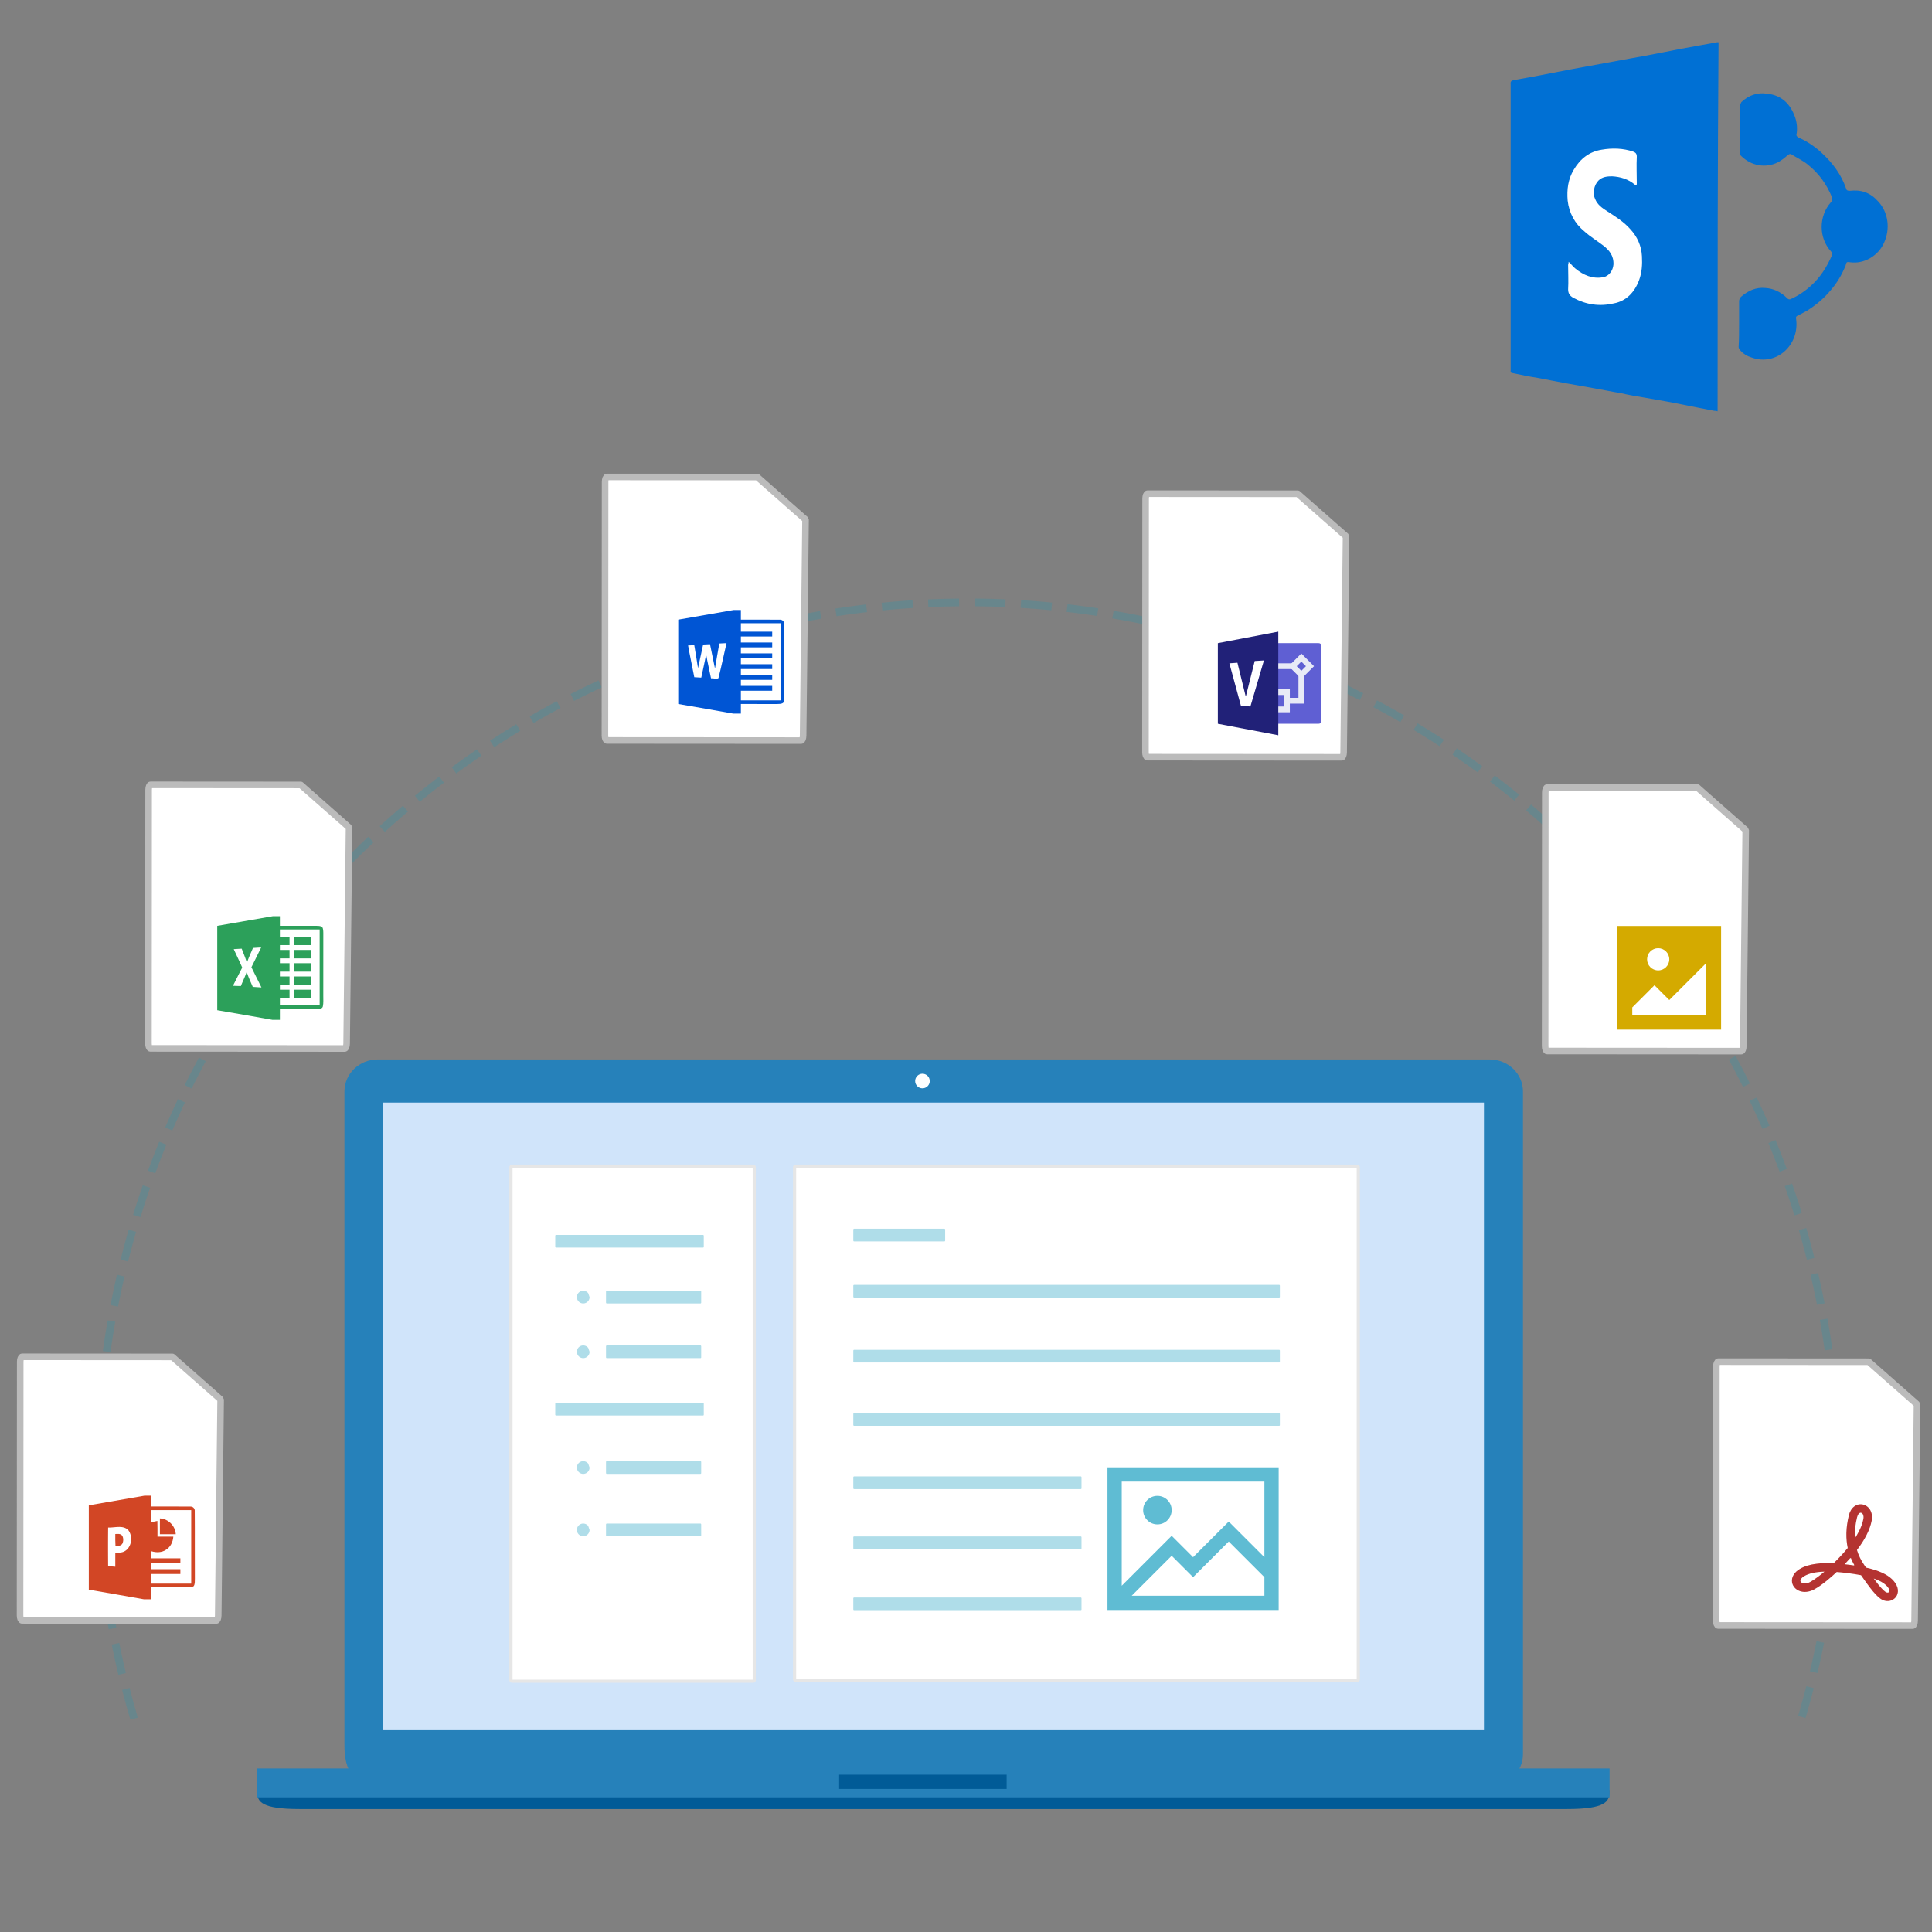 <?xml version="1.0" encoding="UTF-8" standalone="no"?>
<svg
   id="Layer_1"
   version="1.1"
   viewBox="0 0 500 500"
   xml:space="preserve"
   sodipodi:docname="document-viewer-banner.svg"
   inkscape:version="1.3.2 (091e20e, 2023-11-25, custom)"
   xmlns:inkscape="http://www.inkscape.org/namespaces/inkscape"
   xmlns:sodipodi="http://sodipodi.sourceforge.net/DTD/sodipodi-0.dtd"
   xmlns="http://www.w3.org/2000/svg"
   xmlns:svg="http://www.w3.org/2000/svg"><rect x="0" y="0" width="500" height="500" fill="#808080" stroke="none"/><defs
   id="defs20" /><sodipodi:namedview
   id="namedview20"
   pagecolor="#ffffff"
   bordercolor="#000000"
   borderopacity="0.25"
   inkscape:showpageshadow="2"
   inkscape:pageopacity="0.0"
   inkscape:pagecheckerboard="0"
   inkscape:deskcolor="#d1d1d1"
   inkscape:zoom="3.2146547"
   inkscape:cx="249.94908"
   inkscape:cy="291.63319"
   inkscape:window-width="2932"
   inkscape:window-height="1840"
   inkscape:window-x="748"
   inkscape:window-y="174"
   inkscape:window-maximized="0"
   inkscape:current-layer="g39" />
<style
   id="style1"
   type="text/css">
	.st0{fill:url(#SVGID_1_);}
	.st1{opacity:0.15;}
	.st2{fill:url(#SVGID_2_);}
	.st3{fill:none;stroke:#FFFFFF;stroke-width:10;stroke-miterlimit:10;}
	.st4{fill:url(#SVGID_3_);}
	.st5{fill:none;stroke:#FFFFFF;stroke-width:13;stroke-miterlimit:10;}
	.st6{fill:url(#SVGID_4_);}
	.st7{fill:none;stroke:#FFFFFF;stroke-width:15;stroke-miterlimit:10;}
	.st8{fill:url(#SVGID_5_);}
	.st9{fill:none;stroke:#FFFFFF;stroke-width:11.765;stroke-miterlimit:10;}
	.st10{fill:url(#SVGID_6_);}
	.st11{fill:url(#SVGID_7_);}
	.st12{fill:#112F44;}
	.st13{fill:#FFFFFF;stroke:#A0A0A0;stroke-width:1.05;stroke-miterlimit:10;}
	.st14{fill:#A5A5A5;}
	.st15{fill:#F3F5F4;}
	.st16{opacity:0.7;fill:#FFFFFF;enable-background:new    ;}
	.st17{fill:#9B9B9B;}
	.st18{fill:#FFA103;}
	.st19{fill:#005FAE;}
	.st20{fill:#1CBDAB;}
	.st21{fill:#B5B5B5;}
</style>
<linearGradient
   id="SVGID_1_"
   x1="500"
   x2="500"
   y1="330"
   gradientTransform="matrix(1,0,0,-1,0,330)"
   gradientUnits="userSpaceOnUse">
	<stop
   id="stop1"
   stop-color="#ABE4F8"
   offset="2.7953e-7" />
	<stop
   id="stop2"
   stop-color="#7EC9F3"
   offset="1" />
</linearGradient>




<g
   id="g20"
   transform="translate(49.835 -86.279)"><path
     id="laptop-3"
     class="st14"
     d="m355.65 554.46h-327.92c-9.848 0-10.996-1.887-10.996-4.349v-0.574h349.91v0.574c0.082 2.462-1.149 4.349-10.996 4.349z"
     fill="#2983bc"
     stroke-width=".821"
     style="fill:#015b97;fill-opacity:1" /><g
     id="g67"
     transform="matrix(.821 0 0 .821 32.873 169.18)"><g
       id="g1"><path
         id="path53"
         class="st12"
         d="m19.536 462.09h349.3c5.8 0 10.5-4.5 10.5-10.1v-208.9c0-5.6-4.7-10.1-10.5-10.1h-350.5c-5.8 0-10.5 4.5-10.5 10.1v205.8c-0.1 8.4 2.9 13.2 11.7 13.2z"
         fill="#2a84bd"
         style="fill:#2681ba;fill-opacity:1" /><rect
         id="rect54"
         class="st13"
         x="20.036"
         y="246.59"
         width="347"
         height="197.6"
         fill="#cee5fa"
         stroke-width="0"
         style="stroke:none;fill:#d0e4fa;fill-opacity:1" /><rect
         id="rect55"
         class="st15"
         x="-19.764"
         y="456.49"
         width="426.4"
         height="9.1"
         fill="#2983bc"
         style="fill:#2681ba;fill-opacity:1" /></g><circle
       id="circle55"
       class="st16"
       cx="190.04"
       cy="239.79"
       r="2.3"
       fill="#fff"
       style="opacity:1" /><rect
       id="rect56"
       class="st17"
       x="163.78"
       y="458.45"
       width="52.8"
       height="4.5"
       fill="#015b97"
       style="fill:#015b97;fill-opacity:1" /></g><rect
     id="rect1"
     x="155.8"
     y="388.08"
     width="145.89"
     height="133.09"
     ry=".261"
     fill="#fff"
     stroke="#e6e6e6"
     stroke-linecap="square"
     stroke-linejoin="bevel"
     stroke-miterlimit="0"
     stroke-width=".821" /><rect
     id="rect1-4"
     x="82.401"
     y="388.08"
     width="62.963"
     height="133.3"
     ry=".261"
     fill="#fff"
     stroke="#e6e6e6"
     stroke-linecap="square"
     stroke-linejoin="bevel"
     stroke-miterlimit="0"
     stroke-width=".821" /><g
     id="g4"
     transform="translate(333.18 4)"
     fill="#afdde9"><g
       id="g6"
       transform="matrix(.821 0 0 .821 -296.92 104.69)"><g
         fill="#afdde9"
         id="g2"><rect
           id="rect2-4"
           x="70.165"
           y="361.98"
           width="46.815"
           height="4"
           ry=".231" /><rect
           id="rect2-4-5"
           x="86.165"
           y="379.58"
           width="30"
           height="4"
           ry=".231" /><rect
           id="rect2-4-7"
           x="86.165"
           y="396.82"
           width="30"
           height="4"
           ry=".231" /></g><g
         id="g5"><rect
           id="rect2-4-4"
           x="70.165"
           y="414.91"
           width="46.815"
           height="4"
           ry=".231"
           fill="#afdde9" /></g><g
         fill="#afdde9"
         id="g3"><rect
           id="rect2-4-6"
           x="86.165"
           y="433.3"
           width="30"
           height="4"
           ry=".231" /><rect
           id="rect2-4-3"
           x="86.165"
           y="452.96"
           width="30"
           height="4"
           ry=".231" /><path
           id="path4"
           d="m80.98 381.58a2 2 0 0 1-1.667 1.972 2 2 0 0 1-2.222-1.314 2 2 0 0 1 0.925-2.41 2 2 0 0 1 2.531 0.51" /><path
           id="path4-1"
           d="m80.98 398.82a2 2 0 0 1-1.667 1.972 2 2 0 0 1-2.222-1.314 2 2 0 0 1 0.925-2.41 2 2 0 0 1 2.531 0.51" /><path
           id="path4-1-6"
           d="m80.98 435.31a2 2 0 0 1-1.667 1.972 2 2 0 0 1-2.222-1.314 2 2 0 0 1 0.925-2.41 2 2 0 0 1 2.531 0.51" /><path
           id="path4-1-6-0"
           d="m80.98 454.96a2 2 0 0 1-1.667 1.972 2 2 0 0 1-2.222-1.314 2 2 0 0 1 0.925-2.41 2 2 0 0 1 2.531 0.51" /></g></g><g
       id="g18"
       transform="translate(-54.798 342.2)"><path
         id="path9"
         d="m-293.79 183.92a225 225 0 0 1 0.885-128.85 225 225 0 0 1 280.9-149.27 225 225 0 0 1 149.45 280.81"
         fill="none"
         opacity=".2"
         stroke="#0da1c2"
         stroke-dasharray="6, 6"
         stroke-linecap="square"
         stroke-linejoin="bevel"
         stroke-miterlimit="0"
         stroke-width="2" /><g
         id="g11"
         transform="matrix(.894 0 0 .894 -376.68 -243.12)"><g
           id="g15"
           transform="matrix(.952 0 0 .952 26.378 -150.28)"
           stroke="#bbb"><g
             id="g21-4-3"
             transform="matrix(.535 -.164 .164 .535 -297.9 388.82)"
             stroke="#bbb"
             stroke-width="3.571"><g
               id="g20-1-6"
               transform="rotate(17.079,657.91,444.29)"
               stroke="#bbb"
               stroke-width="3.571"><g
                 id="g12-6-8"
                 transform="matrix(.618 0 0 .618 159.43 -37.006)"
                 fill="#fff"
                 stroke="#bbb"
                 stroke-width="5.782"><g
                   id="g11-0-1"
                   transform="translate(126.25,-12)"
                   stroke="#bbb"
                   stroke-miterlimit="0"
                   stroke-width="5.782"><path
                     id="rect1-5-7-9"
                     d="m662.02 380.72 42.46 37.345-2 190.02c-0.025 2.407-0.764 4.345-1.714 4.345h-170.83c-0.949 0-1.714-1.938-1.714-4.345v-223.02c0-2.407 0.764-4.345 1.714-4.345v0h132.08"
                     fill="#fff"
                     stroke="#bbb"
                     stroke-linecap="round"
                     stroke-width="5.782" /></g></g></g></g></g><g
           id="g4-0"
           transform="matrix(.3 0 0 .3 82.816 223.71)"><g
             id="g5-3"
             transform="translate(11.739,36.392)"
             stroke-width=".93"><path
               id="path1-04"
               d="m156.08 39.35h6.907v9.302c11.64 0 23.279 0.023 34.918-0.035 1.966 0.081 4.128-0.058 5.837 1.116 1.197 1.721 1.059 3.907 1.139 5.884-0.058 20.186-0.034 40.361-0.022 60.535-0.058 3.384 0.313 6.837-0.395 10.175-0.465 2.419-3.372 2.476-5.314 2.558-12.047 0.034-24.104-0.023-36.163 0v10.465h-7.221c-17.721-3.221-35.477-6.197-53.22-9.302v-81.383c17.849-3.105 35.698-6.163 53.535-9.314z"
               fill="#2ca05a" /><path
               id="path2"
               d="m162.99 52.14h38.372v73.256h-38.372v-6.977h9.302v-8.139h-9.302v-4.651h9.302v-8.139h-9.302v-4.651h9.302v-8.139h-9.302v-4.651h9.302v-8.139h-9.302v-4.651h9.302v-8.139h-9.302z"
               fill="#fff" /><path
               id="path3"
               d="m176.94 59.117h16.279v8.139h-16.279z"
               fill="#2ca05a" /><path
               id="path4-04"
               d="m136.99 70.012c2.628-0.186 5.268-0.349 7.907-0.476a2425.4 2425.4 0 0 1-9.383 19.058c3.198 6.512 6.464 12.977 9.674 19.488a666.31 666.31 0 0 1-8.394-0.535c-1.977-4.849-4.384-9.535-5.803-14.605-1.581 4.721-3.837 9.174-5.65 13.803-2.547-0.035-5.094-0.14-7.64-0.245 2.988-5.848 5.872-11.744 8.953-17.558-2.616-5.989-5.488-11.86-8.186-17.814 2.558-0.152 5.116-0.302 7.674-0.442 1.732 4.547 3.627 9.034 5.059 13.698 1.534-4.941 3.825-9.593 5.791-14.372z"
               fill="#fff" /><path
               id="path5"
               d="m176.94 71.908h16.279v8.139h-16.279zm0 12.791h16.279v8.139h-16.279zm0 12.791h16.279v8.139h-16.279zm0 12.791h16.279v8.139h-16.279z"
               fill="#2ca05a" /></g></g></g><g
         id="g12"
         transform="matrix(.894 0 0 .894 -390.82 -253.03)"><g
           id="g15-4-2"
           transform="matrix(.952 0 0 .952 174.34 -228.33)"
           stroke="#bbb"><g
             id="g21-4-3-8-3"
             transform="matrix(.535 -.164 .164 .535 -297.9 388.82)"
             stroke="#bbb"
             stroke-width="3.571"><g
               id="g20-1-6-4-0"
               transform="rotate(17.079,657.91,444.29)"
               stroke="#bbb"
               stroke-width="3.571"><g
                 id="g12-6-8-3-8"
                 transform="matrix(.618 0 0 .618 159.43 -37.006)"
                 fill="#fff"
                 stroke="#bbb"
                 stroke-width="5.782"><g
                   id="g11-0-1-1-1"
                   transform="translate(126.25,-12)"
                   stroke="#bbb"
                   stroke-miterlimit="0"
                   stroke-width="5.782"><path
                     id="rect1-5-7-9-2-7"
                     d="m662.02 380.72 42.46 37.345-2 190.02c-0.025 2.407-0.764 4.345-1.714 4.345h-170.83c-0.949 0-1.714-1.938-1.714-4.345v-223.02c0-2.407 0.764-4.345 1.714-4.345v0h132.08"
                     fill="#fff"
                     stroke="#bbb"
                     stroke-linecap="round"
                     stroke-width="5.782" /></g></g></g></g></g><g
           id="g6-7"
           transform="matrix(.375 0 0 .375 222.12 125.62)"
           stroke-width=".744"><path
             id="path1-0"
             d="m160.78 115.34h5.563v7.442c9.954 0.056 19.898-0.103 29.843 0.056 2.121-0.214 3.786 1.433 3.591 3.554 0.158 18.326-0.037 36.66 0.093 54.986-0.093 1.879 0.186 3.963-0.903 5.628-1.358 0.967-3.117 0.847-4.697 0.921-9.313-0.045-18.615-0.027-27.926-0.027v7.442h-5.814c-14.157-2.586-28.353-4.958-42.539-7.442-0.01-21.702 0-43.405 0-65.098 14.259-2.493 28.53-4.921 42.791-7.46z"
             fill="#0055d4" /><path
             id="path2-8"
             d="m166.34 125.58h30.698v59.535h-30.698v-7.442h24.186v-3.721h-24.186v-4.651h24.186v-3.721h-24.186v-4.651h24.186v-3.721h-24.186v-4.651h24.186v-3.721h-24.186v-4.651h24.186v-3.721h-24.186v-4.651h24.186v-3.721h-24.186zm-29.135 16.437c1.767-0.102 3.535-0.176 5.302-0.269 1.237 6.279 2.502 12.548 3.841 18.8 1.052-6.456 2.215-12.893 3.339-19.339 1.861-0.065 3.721-0.167 5.572-0.279-2.102 9.014-3.944 18.102-6.242 27.06-1.554 0.81-3.879-0.037-5.721 0.093-1.238-6.157-2.679-12.279-3.786-18.465-1.088 6.009-2.502 11.963-3.748 17.936-1.786-0.093-3.581-0.205-5.378-0.326-1.543-8.186-3.358-16.316-4.799-24.521 1.59-0.074 3.19-0.14 4.781-0.196 0.958 5.925 2.046 11.824 2.884 17.758 1.313-6.083 2.652-12.167 3.955-18.251z"
             fill="#fff" /></g></g><g
         id="g16"
         transform="matrix(.894 0 0 .894 -495.11 -192.28)"><g
           id="g15-4"
           transform="matrix(.952 0 0 .952 121.68 -41.57)"
           fill="#fff"
           stroke="#bbb"><g
             id="g21-4-3-8"
             transform="matrix(.535 -.164 .164 .535 -297.9 388.82)"
             fill="#fff"
             stroke="#bbb"
             stroke-width="3.571"><g
               id="g20-1-6-4"
               transform="rotate(17.079,657.91,444.29)"
               fill="#fff"
               stroke="#bbb"
               stroke-width="3.571"><g
                 id="g12-6-8-3"
                 transform="matrix(.618 0 0 .618 159.43 -37.006)"
                 fill="#fff"
                 stroke="#bbb"
                 stroke-width="5.782"><g
                   id="g11-0-1-1"
                   transform="translate(126.25,-12)"
                   fill="#fff"
                   stroke="#bbb"
                   stroke-miterlimit="0"
                   stroke-width="5.782"><path
                     id="rect1-5-7-9-2"
                     d="m662.02 380.72 42.46 37.345-2 190.02c-0.025 2.407-0.764 4.345-1.714 4.345h-170.83c-0.949 0-1.714-1.938-1.714-4.345v-223.02c0-2.407 0.764-4.345 1.714-4.345v0h132.08"
                     fill="#fff"
                     stroke="#bbb"
                     stroke-linecap="round"
                     stroke-width="5.782" /></g></g></g></g></g><g
           id="g7-0"
           transform="translate(186.89,458.31)"
           stroke-width=".279"><path
             id="path1-4"
             d="m41.656-101h1.978v3.14c3.729 0.021 7.462-0.039 11.187 0.017 0.802-0.077 1.43 0.548 1.35 1.35 0.059 6.516-0.014 13.036 0.035 19.556-0.035 0.705 0.07 1.486-0.335 2.11-0.509 0.37-1.172 0.321-1.769 0.349-3.488-0.017-6.977-0.01-10.469-0.01v3.488h-2.17c-5.316-0.97-10.643-1.856-15.963-2.791-0.004-8.138 0-16.277 0-24.412 5.382-0.931 10.765-1.88 16.155-2.797z"
             fill="#d24625" /><path
             id="path2-7"
             d="m43.634-96.814h11.512v21.279h-11.512v-2.791h8.372v-1.395h-8.372v-1.744h8.372v-1.395h-8.368c-0.004-0.684-0.004-1.367-0.007-2.051 1.381 0.429 2.954 0.419 4.189-0.412 1.336-0.792 2.034-2.302 2.149-3.809-1.531-0.011-3.063-7e-3 -4.591-7e-3 -0.003-1.518 0.017-3.035-0.031-4.549-0.572 0.112-1.144 0.23-1.713 0.352v-3.478z"
             fill="#fff" /><path
             id="path3-5"
             d="m46.08-94.418c2.425 0.112 4.462 2.152 4.591 4.57-1.532 0.018-3.063 0.011-4.594 0.011 0-1.528-0.003-3.056 0.004-4.58z"
             fill="#d24625" /><path
             id="path4-0"
             d="m31.097-91.784c1.894 0.091 4.19-0.75 5.76 0.67 1.504 1.825 1.106 5.18-1.123 6.272-0.792 0.404-1.699 0.349-2.561 0.321-0.004 1.364-0.007 2.728-0.004 4.092a369.29 369.29 0 0 0-2.076-0.174c-0.031-3.726-0.038-7.455 0.004-11.18z"
             fill="#fff" /><path
             id="path5-8"
             d="m33.169-89.896c0.687-0.032 1.538-0.157 2.003 0.488 0.398 0.684 0.377 1.584 0.045 2.288-0.398 0.719-1.298 0.649-1.992 0.733-0.073-1.169-0.066-2.337-0.056-3.509z"
             fill="#d24625" /></g></g><g
         id="g13"
         transform="matrix(.894 0 0 .894 -170.28 -431.41)"><g
           id="g15-4-7"
           transform="matrix(.952 0 0 .952 199.82 61.099)"
           fill="#fff"
           stroke="#bbb"><g
             id="g21-4-3-8-2"
             transform="matrix(.535 -.164 .164 .535 -297.9 388.82)"
             fill="#fff"
             stroke="#bbb"
             stroke-width="3.571"><g
               id="g20-1-6-4-3"
               transform="rotate(17.079,657.91,444.29)"
               fill="#fff"
               stroke="#bbb"
               stroke-width="3.571"><g
                 id="g12-6-8-3-5"
                 transform="matrix(.618 0 0 .618 159.43 -37.006)"
                 fill="#fff"
                 stroke="#bbb"
                 stroke-width="5.782"><g
                   id="g11-0-1-1-8"
                   transform="translate(126.25,-12)"
                   fill="#fff"
                   stroke="#bbb"
                   stroke-miterlimit="0"
                   stroke-width="5.782"><path
                     id="rect1-5-7-9-2-9"
                     d="m662.02 380.72 42.46 37.345-2 190.02c-0.025 2.407-0.764 4.345-1.714 4.345h-170.83c-0.949 0-1.714-1.938-1.714-4.345v-223.02c0-2.407 0.764-4.345 1.714-4.345v0h132.08"
                     fill="#fff"
                     stroke="#bbb"
                     stroke-linecap="round"
                     stroke-width="5.782" /></g></g></g></g></g><path
           id="path1-9"
           d="m291.57 459.88h30v30h-30zm10.714 17.143 4.286 4.286 10.714-10.714v15h-21.429v-2.143zm1.071-4.286c1.775 0 3.214-1.439 3.214-3.214s-1.439-3.214-3.214-3.214-3.214 1.439-3.214 3.214 1.439 3.214 3.214 3.214z"
           clip-rule="evenodd"
           fill="#d4aa00"
           fill-rule="evenodd"
           stroke-width="2.143" /></g><g
         id="g10"
         transform="matrix(.894 0 0 .894 -103.01 -444.71)"><g
           id="g15-4-2-9"
           transform="matrix(.952 0 0 .952 8.875 -9.076)"
           stroke="#bbb"><g
             id="g21-4-3-8-3-3"
             transform="matrix(.535 -.164 .164 .535 -297.9 388.82)"
             stroke="#bbb"
             stroke-width="3.571"><g
               id="g20-1-6-4-0-6"
               transform="rotate(17.079,657.91,444.29)"
               stroke="#bbb"
               stroke-width="3.571"><g
                 id="g12-6-8-3-8-2"
                 transform="matrix(.618 0 0 .618 159.43 -37.006)"
                 fill="#fff"
                 stroke="#bbb"
                 stroke-width="5.782"><g
                   id="g11-0-1-1-1-5"
                   transform="translate(126.25,-12)"
                   stroke="#bbb"
                   stroke-miterlimit="0"
                   stroke-width="5.782"><path
                     id="rect1-5-7-9-2-7-5"
                     d="m662.02 380.72 42.46 37.345-2 190.02c-0.025 2.407-0.764 4.345-1.714 4.345h-170.83c-0.949 0-1.714-1.938-1.714-4.345v-223.02c0-2.407 0.764-4.345 1.714-4.345v0h132.08"
                     fill="#fff"
                     stroke="#bbb"
                     stroke-linecap="round"
                     stroke-width="5.782" /></g></g></g></g></g><g
           id="g8-4"
           transform="translate(-202.86,99.55)"
           stroke-width=".833"><path
             id="path1-01"
             d="m332.67 293.33h-13.333v23.333h13.333c0.5 0 0.833-0.333 0.833-0.833v-21.667c0-0.5-0.333-0.833-0.833-0.833z"
             fill="#5f5fd3" /><path
             id="path2-0"
             d="m320.17 299.17h5v1.667h-5zm4.167 14.167h-6.667v-6.667h6.667zm-5-1.667h3.333v-3.333h-3.333z"
             fill="#e8eaf6" /><path
             id="path3-3"
             d="m321 320-17.5-3.333v-23.333l17.5-3.333z"
             fill="#212178" /><path
             id="path4-2"
             d="m310.17 311.42-3.333-12.25 2.333-0.167 2.333 9.5h0.167l2.5-10 2.667-0.167-3.917 13.333z"
             fill="#fff" /><path
             id="path5-3"
             d="m327.67 303.67-3.667-3.667 3.667-3.667 3.667 3.667zm-1.333-3.667 1.333 1.333 1.333-1.333-1.333-1.333z"
             fill="#e8eaf6" /><path
             id="path6"
             d="m328.5 310.83h-4.167v-1.667h2.5v-6.667h1.667z"
             fill="#e8eaf6" /></g></g><g
         id="g7-1"
         transform="matrix(.292 0 0 .292 341.84 346.84)">
	
	
	
	
	
	<g
   id="g17"
   transform="rotate(13.049,132.85,619.99)"><g
     id="g9"
     transform="translate(-27.892 -96.363)"><g
       id="g13-0"
       transform="matrix(2.986 -.692 .692 2.986 -2157.6 -1597.8)"
       fill="#afdde9"><g
         id="g15-4-7-4"
         transform="matrix(.952 0 0 .952 199.82 61.099)"
         fill="#fff"
         stroke="#bbb"><g
           id="g21-4-3-8-2-9"
           transform="matrix(.535 -.164 .164 .535 -297.9 388.82)"
           fill="#fff"
           stroke="#bbb"
           stroke-width="3.571"><g
             id="g20-1-6-4-3-4"
             transform="rotate(17.079,657.91,444.29)"
             fill="#fff"
             stroke="#bbb"
             stroke-width="3.571"><g
               id="g12-6-8-3-5-3"
               transform="matrix(.618 0 0 .618 159.43 -37.006)"
               fill="#fff"
               stroke="#bbb"
               stroke-width="5.782"><g
                 id="g11-0-1-1-8-1"
                 transform="translate(126.25,-12)"
                 fill="#fff"
                 stroke="#bbb"
                 stroke-miterlimit="0"
                 stroke-width="5.782"><path
                   id="rect1-5-7-9-2-9-8"
                   d="m662.02 380.72 42.46 37.345-2 190.02c-0.025 2.407-0.764 4.345-1.714 4.345h-170.83c-0.949 0-1.714-1.938-1.714-4.345v-223.02c0-2.407 0.764-4.345 1.714-4.345v0h132.08"
                   fill="#fff"
                   stroke="#bbb"
                   stroke-linecap="round"
                   stroke-width="5.782" /></g></g></g></g></g></g><g
       id="g6-4"
       transform="matrix(.291 0 0 .291 -977.92 -480.75)">
		<path
   id="path6-7"
   d="m414.38 370.66c-2.488-4.372-5.88-8.518-10.101-12.287-3.467-3.166-7.538-6.106-12.137-8.82-18.543-10.93-45.003-16.207-80.961-16.207h-3.618c-1.96-1.809-3.996-3.618-6.106-5.503-13.644-12.287-24.499-25.63-32.942-40.48 16.583-36.561 24.499-69.126 23.519-96.867-0.151-4.674-0.83-9.046-2.036-13.117-1.808-6.558-4.824-12.363-9.046-17.112-0.075-0.075-0.075-0.075-0.15-0.151-6.709-7.538-16.056-11.835-25.555-11.835-9.574 0-18.393 4.146-24.802 11.76-6.331 7.538-9.724 17.866-9.875 30.002-0.225 18.544 1.282 36.108 4.448 52.315 0.301 1.282 0.528 2.563 0.829 3.844 3.166 14.7 7.84 28.645 13.871 41.611-7.086 14.398-14.248 26.836-19.222 35.279-3.769 6.408-7.916 13.117-12.213 19.826-19.373 3.468-35.807 7.689-50.129 12.966-19.374 7.011-34.903 16.056-46.059 26.836-7.238 6.935-12.137 14.323-14.55 22.012-2.563 7.915-2.411 15.83 0.453 22.916 2.638 6.558 7.387 12.061 13.719 15.83 1.508 0.905 3.091 1.658 4.749 2.337 4.825 1.96 10.102 3.015 15.604 3.015 12.74 0 25.856-5.503 36.938-15.378 20.654-18.469 41.988-48.169 54.576-66.94 10.327-1.583 21.559-2.94 34.224-4.297 14.927-1.508 28.118-2.412 40.104-2.865 3.694 3.317 7.237 6.483 10.63 9.498 18.846 16.81 33.168 28.947 46.134 37.465 0 0.075 0.075 0.075 0.15 0.075 5.127 3.392 10.026 6.181 14.926 8.443 5.502 2.563 11.081 3.92 16.81 3.92 7.237 0 14.021-2.186 19.675-6.181 5.729-4.146 9.875-10.101 11.76-16.81 2.188-8.064 0.906-17.034-3.617-25.1zm-166.67-150.99c-1.056-9.348-1.508-19.072-1.357-29.324 0.15-9.724 3.694-16.283 8.895-16.283 3.919 0 8.066 3.543 9.951 10.327 0.528 2.035 0.905 4.372 0.98 7.01 0.15 3.166 0.075 6.483-0.075 9.875-0.452 9.574-2.112 19.75-4.976 30.681-1.734 7.011-3.995 14.323-6.784 21.936-3.167-10.703-5.429-22.086-6.634-34.222zm-125.74 198.41c-1.282-3.166 0.15-9.272 7.99-16.81 11.985-11.458 30.755-20.504 56.914-27.364-4.976 6.784-9.875 12.966-14.625 18.619-7.237 8.744-14.172 16.132-20.429 21.71-5.351 4.824-11.232 7.84-16.81 8.594-0.98 0.151-1.96 0.226-2.94 0.226-4.899 1e-3 -8.895-1.959-10.1-4.975zm120.46-80.131 0.528-0.829-0.829 0.151c0.15-0.377 0.377-0.754 0.602-1.055 3.167-5.352 7.161-12.212 11.458-20.127l0.377 0.829 0.98-2.035c3.166 4.523 6.634 8.971 10.252 13.267 1.735 2.035 3.544 3.995 5.352 5.955l-1.205 0.075 1.055 0.98c-3.09 0.226-6.331 0.528-9.573 0.829-2.036 0.226-4.147 0.377-6.257 0.603-4.372 0.452-8.669 0.905-12.74 1.357zm126.87 47.038c-8.97-5.729-18.997-13.795-31.36-24.575 17.564 1.809 31.36 5.654 41.159 11.383 4.297 2.488 7.538 5.051 9.724 7.538 3.619 3.844 4.901 7.312 4.221 9.649-0.602 2.337-3.241 3.92-6.483 3.92-1.885 0-3.844-0.452-5.879-1.432-3.468-1.658-7.086-3.694-10.931-6.181-0.151 0-0.301-0.151-0.451-0.302z"
   fill="#b43331" />
	</g></g></g>
</g></g></g><g
     id="g8"
     transform="matrix(.821 0 0 .821 35.405 106.79)"
     fill="#afdde9"><rect
       id="rect2-7-26-7"
       x="165.16"
       y="478.58"
       width="71.935"
       height="4"
       ry=".231" /><rect
       id="rect2"
       x="165.16"
       y="362.34"
       width="28.952"
       height="4"
       ry=".231" /><rect
       id="rect2-7"
       x="165.16"
       y="380.03"
       width="134.46"
       height="4"
       ry=".231" /><rect
       id="rect2-7-7"
       x="165.16"
       y="400.51"
       width="134.46"
       height="4"
       ry=".231" /><rect
       id="rect2-7-2"
       x="165.16"
       y="420.47"
       width="134.46"
       height="4"
       ry=".231" /><rect
       id="rect2-7-26"
       x="165.16"
       y="440.42"
       width="71.935"
       height="4"
       ry=".231" /><g
       id="g7"><rect
         id="rect2-7-26-6"
         x="165.16"
         y="459.33"
         width="71.935"
         height="4"
         ry=".231"
         fill="#afdde9" /></g></g><g
     id="image"
     transform="matrix(1.846 0 0 1.846 236.78 462.33)"
     fill="#5fbcd3">
	<g
   id="g14">
		<path
   id="path1"
   d="m24 22h-24v-20h24zm-20.6-2h18.6v-2.6l-5-5-5 5-3-3zm-1.4-16v14.6l7-7 3 3 5-5 5 5v-10.6z"
   fill="#5fbcd3" />
	</g>
	<g
   id="g19">
		<circle
   id="circle1"
   cx="7"
   cy="8"
   r="2"
   fill="#5fbcd3" />
	</g>
</g></g>
<g
   id="sp_icon"
   transform="matrix(1.209 0 0 1.209 -662.03 39.249)"
   style="fill:#0070d4;stroke-width:0;stroke-dasharray:none;fill-opacity:1">
	
	<g
   id="g39"
   transform="translate(74.257,-178.92)"
   style="fill:#0070d4;stroke-width:0;stroke-dasharray:none;fill-opacity:1">
		<path
   id="path37-2"
   class="st8"
   d="m841 234.5c-0.3-0.1-0.5-0.1-0.7-0.1-2.1-0.4-4.2-0.8-6.1-1.2-2.9-0.6-5.8-1.1-8.7-1.6-1.8-0.3-3.6-0.6-5.3-1-1.9-0.3-3.7-0.7-5.5-1-4-0.7-7.9-1.4-11.9-2.2-2-0.3-3.9-0.7-5.8-1.1-0.4-0.1-0.3-0.3-0.3-0.6v-61.2c-0.1-0.6 0.2-0.8 0.7-0.9 4.1-0.7 8.1-1.5 12.2-2.3 4.4-0.8 8.7-1.6 13.1-2.4 3.5-0.6 6.9-1.3 10.5-2 2.6-0.5 5.1-0.9 7.7-1.4h0.3c-0.2 26.4-0.2 52.6-0.2 79z"
   fill="#0070d4"
   style="fill:#0070d4;stroke-width:0;stroke-dasharray:none;fill-opacity:1" />
		<path
   id="path38-3"
   class="st10"
   d="m809.1 202.5c0.6 0.5 0.9 1 1.4 1.4 1.8 1.5 3.8 2.3 6 1.9 1.2-0.2 2.1-1.4 2.2-2.7 0.1-1.9-0.9-3.1-2.2-4.1s-2.8-1.9-4-3c-2.1-1.7-3.3-4-3.6-6.6-0.2-2.4 0.1-4.6 1.3-6.6 1.4-2.4 3.4-3.9 6-4.3 2.3-0.4 4.6-0.3 6.7 0.4 0.5 0.2 0.8 0.4 0.8 1.1-0.1 1.9 0 3.8 0 5.7 0 0.1 0 0.3-0.1 0.4-0.1 0-0.3 0-0.3-0.1-1.4-1.2-3.1-1.7-4.9-1.8-1 0-2.1 0.1-2.9 0.9-1 1-1.3 2.8-0.7 4 0.5 1.2 1.5 1.9 2.6 2.6 1.7 1.1 3.5 2.2 4.9 3.8 1.5 1.6 2.4 3.6 2.5 5.8 0.1 1.7 0 3.5-0.6 5.1-1 2.7-2.8 4.5-5.4 5-3.1 0.7-5.9 0.3-8.7-1.2-0.7-0.4-1.1-0.9-1.1-1.8 0.1-1.7 0-3.5 0-5.2 0-0.2 0.1-0.3 0.1-0.7z"
   fill="#fff"
   style="fill:#ffffff;stroke-width:0;stroke-dasharray:none;fill-opacity:1" />
		<path
   id="path39-5"
   class="st8"
   d="m845.6 215.9v-5c0-0.3 0.2-0.7 0.4-0.9 1.5-1.3 3.2-2.1 5.2-1.9 1.8 0.1 3.4 0.9 4.7 2.2 0.2 0.2 0.4 0.3 0.7 0.2 1.6-0.7 3.1-1.7 4.4-2.9 2-1.8 3.3-3.9 4.4-6.3 0.2-0.4 0.2-0.7-0.1-1-2.7-2.9-2.7-7.6 0-10.6 0.3-0.3 0.3-0.6 0.2-1-1.2-2.9-2.9-5.2-5.3-7.1-1-0.8-2.3-1.4-3.4-2.1-0.3-0.2-0.5 0-0.7 0.1-0.7 0.6-1.4 1.2-2.2 1.6-2.6 1.3-5.7 0.8-7.9-1.4-0.1-0.1-0.2-0.4-0.2-0.6v-10.1c0-0.3 0.2-0.6 0.3-0.8 1.6-1.5 3.5-2.1 5.4-1.8 3.2 0.3 5.1 2.2 6.1 5.1 0.4 1.2 0.5 2.4 0.3 3.6-0.1 0.3 0.1 0.5 0.4 0.7 1.9 0.8 3.6 2 5 3.3 2.4 2.2 4.2 4.7 5.2 7.6 0.1 0.4 0.3 0.5 0.8 0.5 2.4-0.3 4.4 0.4 6 2.2 2.3 2.4 2.7 6 1.3 9-1.3 2.8-4.3 4.5-7.2 4.1-0.8-0.1-0.8-0.1-1 0.7-0.8 2-1.9 3.8-3.2 5.3-1.5 1.8-3.2 3.2-5.1 4.4-0.6 0.3-1.3 0.7-1.9 1-0.3 0.1-0.5 0.3-0.4 0.7 0.8 5.6-4.2 10.2-9.5 8.3-1-0.3-1.8-0.8-2.5-1.6-0.2-0.2-0.3-0.5-0.3-0.7 0.1-1.5 0.1-3.2 0.1-4.8z"
   fill="#0070d4"
   style="fill:#0070d4;stroke-width:0;stroke-dasharray:none;fill-opacity:1" />
	</g>
</g></svg>
